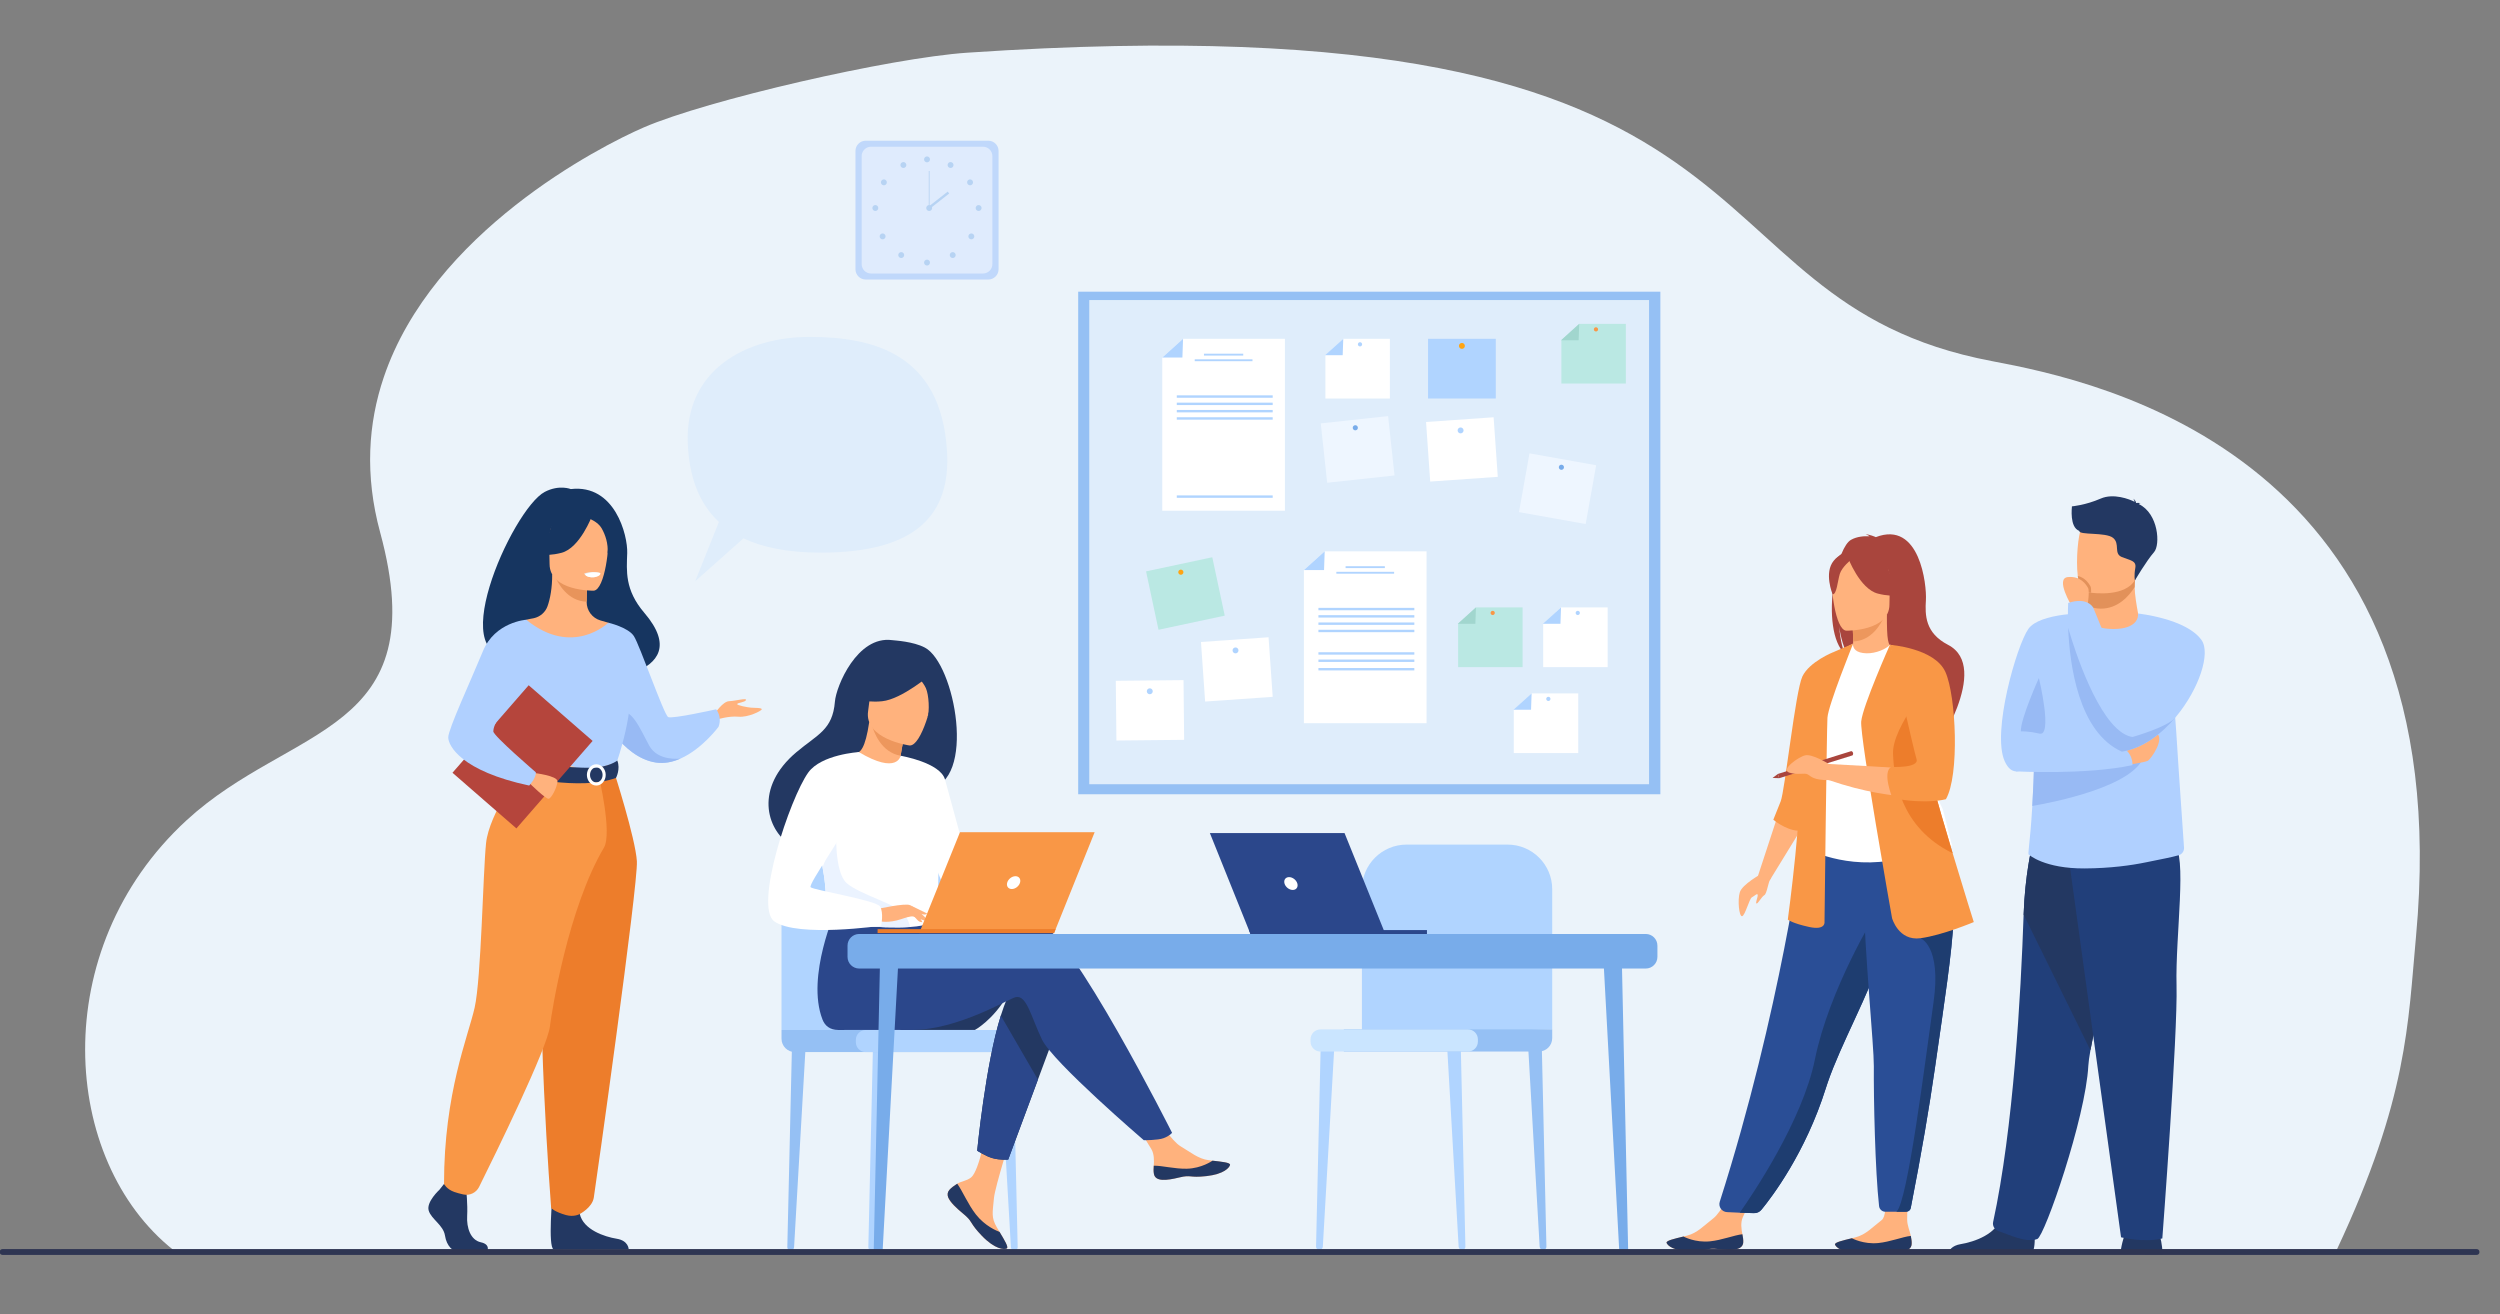 <svg width="3885" height="2042" viewBox="0 0 3885 2042" fill="none" xmlns="http://www.w3.org/2000/svg">
<rect x="0" y="0" width="3885" height="2042" fill="#808080" stroke="none"/>
<g clip-path="url(#clip0)">
<path d="M269.382 1942.47C269.555 1942.6 3631.39 1942.05 3631.39 1942.05C3742.07 1705.97 3741.89 1590.63 3754.48 1455.31C3824.02 707.378 3260.68 592.391 3095.65 561.205C2590.35 465.709 2820.31 -6.785 1503.55 81.863C1382.85 89.987 1098.3 155.584 1000.24 198.08C931.453 227.862 672.307 361.126 596.276 586.558C572.26 657.708 566.501 738.033 590.712 827.191C676.409 1142.68 452.992 1124.55 289.736 1274.89C71.838 1475.53 94.616 1803.68 269.382 1942.47Z" fill="#EBF3FA"/>
<path d="M2271.94 1942.27H2272.39C2275.12 1942.27 2277.3 1940.03 2277.24 1937.31L2269.89 1619.44L2248.3 1616.92L2266.73 1937.33C2266.88 1940.11 2269.17 1942.27 2271.94 1942.27" fill="#B0D4FF"/>
<path d="M2397.84 1942.27H2398.3C2401.02 1942.27 2403.2 1940.03 2403.14 1937.31L2395.8 1619.44L2374.2 1616.92L2392.62 1937.33C2392.77 1940.11 2395.07 1942.27 2397.84 1942.27" fill="#95C0F4"/>
<path d="M2050.44 1942.27H2049.98C2047.27 1942.27 2045.09 1940.03 2045.15 1937.31L2052.48 1619.44L2074.09 1616.92L2055.67 1937.33C2055.5 1940.11 2053.21 1942.27 2050.44 1942.27" fill="#B0D4FF"/>
<path d="M2412.15 1599.72V1381.9C2412.15 1343.57 2381.09 1312.5 2342.76 1312.5H2185.82C2147.49 1312.5 2116.42 1343.57 2116.42 1381.9V1608.05L2412.15 1599.72" fill="#B0D4FF"/>
<path d="M2088.31 1634.1H2391.33C2402.83 1634.1 2412.15 1624.78 2412.15 1613.28V1599.72H2088.31V1634.1Z" fill="#95C0F4"/>
<path d="M2051.98 1634.11H2281.23C2289.74 1634.11 2296.64 1627.21 2296.64 1618.71V1615.13C2296.64 1606.63 2289.74 1599.72 2281.23 1599.72H2051.98C2043.48 1599.72 2036.58 1606.63 2036.58 1615.13V1618.71C2036.58 1627.21 2043.48 1634.11 2051.98 1634.11Z" fill="#CAE5FF"/>
<path d="M2580.22 1234.27H1675.51V453.288H2580.22V1234.27Z" fill="#95C0F4"/>
<path d="M2562.64 1218.69H1692.74V466.293H2562.64V1218.69Z" fill="#DFEDFB"/>
<path d="M1996.76 793.662H1806.15V555.639L1838.47 526.5H1996.76V793.662Z" fill="white"/>
<path d="M1806.16 555.627H1837.44L1838.48 526.493L1806.16 555.627Z" fill="#B0D4FF"/>
<path d="M1931.99 552.56H1870.95V549.654H1931.99V552.56Z" fill="#B0D4FF"/>
<path d="M1946.35 561.28H1856.59V558.373H1946.35V561.28Z" fill="#B0D4FF"/>
<path d="M1977.77 618.107H1828.72V614.373H1977.77V618.107Z" fill="#B0D4FF"/>
<path d="M1977.77 629.467H1828.72V625.72H1977.77V629.467Z" fill="#B0D4FF"/>
<path d="M1977.77 640.813H1828.72V637.08H1977.77V640.813Z" fill="#B0D4FF"/>
<path d="M1977.77 652.16H1828.72V648.427H1977.77V652.16Z" fill="#B0D4FF"/>
<path d="M1977.77 773.6H1828.72V769.867H1977.77V773.6Z" fill="#B0D4FF"/>
<path d="M2216.88 1123.89H2026.26V885.865L2058.58 856.73H2216.88V1123.89Z" fill="white"/>
<path d="M2026.26 885.859H2057.56L2058.59 856.725L2026.26 885.859Z" fill="#B0D4FF"/>
<path d="M2152.07 882.809H2091.05V879.905H2152.07V882.809Z" fill="#B0D4FF"/>
<path d="M2166.46 891.519H2076.69V888.614H2166.46V891.519Z" fill="#B0D4FF"/>
<path d="M2197.88 948.351H2048.83V944.613H2197.88V948.351Z" fill="#B0D4FF"/>
<path d="M2197.88 959.699H2048.83V955.961H2197.88V959.699Z" fill="#B0D4FF"/>
<path d="M2197.88 971.048H2048.83V967.311H2197.88V971.048Z" fill="#B0D4FF"/>
<path d="M2197.88 982.396H2048.83V978.66H2197.88V982.396Z" fill="#B0D4FF"/>
<path d="M2197.88 1017.32H2048.83V1013.58H2197.88V1017.32Z" fill="#B0D4FF"/>
<path d="M2197.88 1028.66H2048.83V1024.93H2197.88V1028.66Z" fill="#B0D4FF"/>
<path d="M2197.88 1041.82H2048.83V1038.09H2197.88V1041.82Z" fill="#B0D4FF"/>
<path d="M2219.19 526.49H2324.44V619.283H2219.19V526.49Z" fill="#B0D4FF"/>
<path d="M2267.21 537.529C2267.21 534.986 2269.27 532.927 2271.81 532.927C2274.35 532.927 2276.43 534.986 2276.43 537.529C2276.43 540.087 2274.35 542.146 2271.81 542.146C2269.27 542.146 2267.21 540.087 2267.21 537.529Z" fill="#FFA412"/>
<path d="M2216.08 655.779L2321.07 648.44L2327.55 741.008L2222.54 748.347L2216.08 655.779Z" fill="white"/>
<path d="M2265.16 669.185C2264.99 666.644 2266.9 664.45 2269.44 664.269C2271.98 664.087 2274.17 666.008 2274.36 668.549C2274.54 671.091 2272.62 673.284 2270.09 673.465C2267.53 673.647 2265.34 671.726 2265.16 669.185" fill="#B0D4FF"/>
<path d="M1866.31 997.64L1971.32 990.307L1977.77 1082.88L1872.77 1090.21L1866.31 997.64Z" fill="white"/>
<path d="M1915.39 1011.05C1915.21 1008.52 1917.12 1006.32 1919.67 1006.13C1922.2 1005.96 1924.4 1007.88 1924.59 1010.41C1924.76 1012.96 1922.84 1015.16 1920.31 1015.33C1917.76 1015.51 1915.56 1013.6 1915.39 1011.05Z" fill="#B0D4FF"/>
<path d="M1733.95 1057.99L1839.2 1056.91L1840.15 1149.69L1734.91 1150.77L1733.95 1057.99Z" fill="white"/>
<path d="M1782.13 1074.29C1782.12 1071.75 1784.16 1069.67 1786.71 1069.64C1789.24 1069.61 1791.33 1071.65 1791.36 1074.2C1791.39 1076.75 1789.35 1078.83 1786.8 1078.85C1784.25 1078.88 1782.16 1076.84 1782.13 1074.29" fill="#B0D4FF"/>
<path d="M2376.83 704.495L2480.44 723.013L2464.12 814.36L2360.5 795.843L2376.83 704.495Z" fill="#EEF6FF"/>
<path d="M2422.47 725.425C2422.86 723.246 2424.95 721.798 2427.14 722.184C2429.31 722.57 2430.76 724.658 2430.37 726.836C2429.99 729.013 2427.89 730.464 2425.72 730.075C2423.55 729.686 2422.09 727.605 2422.47 725.425Z" fill="#78ACEA"/>
<path d="M2052.47 657.932L2157.11 646.605L2167.09 738.859L2062.45 750.187L2052.47 657.932Z" fill="#EEF6FF"/>
<path d="M2102.16 665.194C2101.92 662.992 2103.52 661.015 2105.7 660.775C2107.91 660.535 2109.88 662.13 2110.12 664.333C2110.36 666.535 2108.78 668.512 2106.58 668.738C2104.38 668.978 2102.39 667.397 2102.16 665.194" fill="#78ACEA"/>
<path d="M1780.96 887.907L1883.89 865.96L1903.25 956.707L1800.31 978.667L1780.96 887.907Z" fill="#BAE8E3"/>
<path d="M1832.85 892.56C1831 891.347 1830.47 888.867 1831.68 887.013C1832.88 885.16 1835.36 884.627 1837.23 885.827C1839.08 887.027 1839.6 889.52 1838.4 891.373C1837.2 893.227 1834.72 893.76 1832.85 892.56Z" fill="#FFA412"/>
<path d="M2159.87 619.284H2059.69V551.974L2087.43 526.49H2159.87V619.284" fill="white"/>
<path d="M2059.17 551.964H2086.53L2087.44 526.482L2059.17 551.964Z" fill="#B0D4FF"/>
<path d="M2110.15 535.071C2110.15 533.259 2111.62 531.786 2113.43 531.786C2115.26 531.786 2116.73 533.259 2116.73 535.071C2116.73 536.897 2115.26 538.37 2113.43 538.37C2111.62 538.37 2110.15 536.897 2110.15 535.071Z" fill="#B0D4FF"/>
<path d="M2452.58 1170.3H2352.4V1102.98L2380.13 1077.5H2452.58V1170.3" fill="white"/>
<path d="M2351.87 1102.97H2379.24L2380.14 1077.49L2351.87 1102.97Z" fill="#B0D4FF"/>
<path d="M2402.85 1086.08C2402.85 1084.27 2404.33 1082.79 2406.15 1082.79C2407.97 1082.79 2409.44 1084.27 2409.44 1086.08C2409.44 1087.9 2407.97 1089.38 2406.15 1089.38C2404.33 1089.38 2402.85 1087.9 2402.85 1086.08Z" fill="#B0D4FF"/>
<path d="M2498.28 1036.71H2398.1V969.397L2425.84 943.911H2498.28V1036.71" fill="white"/>
<path d="M2397.56 969.395H2424.95L2425.85 943.91L2397.56 969.395Z" fill="#B0D4FF"/>
<path d="M2448.55 952.501C2448.55 950.681 2450.03 949.207 2451.85 949.207C2453.66 949.207 2455.14 950.681 2455.14 952.501C2455.14 954.319 2453.66 955.795 2451.85 955.795C2450.03 955.795 2448.55 954.319 2448.55 952.501Z" fill="#B0D4FF"/>
<path d="M2366.08 1036.71H2265.9V969.399L2293.62 943.914H2366.08V1036.71Z" fill="#BAE8E3"/>
<path d="M2265.36 969.402H2292.72L2293.62 943.917L2265.36 969.402Z" fill="#A1D6CE"/>
<path d="M2316.34 952.504C2316.34 950.684 2317.82 949.21 2319.64 949.21C2321.46 949.21 2322.94 950.684 2322.94 952.504C2322.94 954.322 2321.46 955.797 2319.64 955.797C2317.82 955.797 2316.34 954.322 2316.34 952.504Z" fill="#F99746"/>
<path d="M2526.56 596.064H2426.37V528.742L2454.1 503.267H2526.56V596.064" fill="#BAE8E3"/>
<path d="M2425.83 528.758H2453.19L2454.1 503.264L2425.83 528.758Z" fill="#A1D6CE"/>
<path d="M2476.84 511.848C2476.84 510.027 2478.31 508.55 2480.12 508.55C2481.96 508.55 2483.42 510.027 2483.42 511.848C2483.42 513.669 2481.96 515.13 2480.12 515.13C2478.31 515.13 2476.84 513.669 2476.84 511.848Z" fill="#F99746"/>
<path d="M1535.87 434.387H1345.31C1336.56 434.387 1329.4 427.227 1329.4 418.48V234.56C1329.4 225.813 1336.56 218.653 1345.31 218.653H1535.87C1544.61 218.653 1551.77 225.813 1551.77 234.56V418.48C1551.77 427.227 1544.61 434.387 1535.87 434.387Z" fill="#C0D8FB"/>
<path d="M1527.61 425.04H1353.56C1345.57 425.04 1339.04 418.507 1339.04 410.52V242.534C1339.04 234.534 1345.57 228 1353.56 228H1527.61C1535.6 228 1542.15 234.534 1542.15 242.534V410.52C1542.15 418.507 1535.6 425.04 1527.61 425.04Z" fill="#DFEBFD"/>
<path d="M1435.99 247.693C1435.99 245.147 1438.04 243.08 1440.59 243.08C1443.13 243.08 1445.2 245.147 1445.2 247.693C1445.2 250.227 1443.13 252.293 1440.59 252.293C1438.04 252.293 1435.99 250.227 1435.99 247.693Z" fill="#B7D3F3"/>
<path d="M1473.15 254.2C1474.39 251.974 1477.19 251.173 1479.41 252.413C1481.64 253.653 1482.44 256.453 1481.2 258.68C1479.97 260.893 1477.16 261.694 1474.93 260.467C1472.72 259.227 1471.92 256.427 1473.15 254.2Z" fill="#B7D3F3"/>
<path d="M1505 279.493C1507.13 278.12 1509.99 278.733 1511.36 280.88C1512.75 283.013 1512.12 285.867 1509.99 287.24C1507.85 288.613 1505 288 1503.63 285.867C1502.24 283.733 1502.85 280.88 1505 279.493" fill="#B7D3F3"/>
<path d="M1520.77 318.654C1523.31 318.654 1525.37 320.72 1525.37 323.267C1525.37 325.813 1523.31 327.867 1520.77 327.867C1518.23 327.867 1516.16 325.813 1516.16 323.267C1516.16 320.72 1518.23 318.654 1520.77 318.654Z" fill="#B7D3F3"/>
<path d="M1512.72 364.093C1514.51 365.893 1514.51 368.813 1512.72 370.613C1510.92 372.413 1508 372.413 1506.2 370.613C1504.4 368.813 1504.4 365.893 1506.2 364.093C1508 362.307 1510.92 362.307 1512.72 364.093Z" fill="#B7D3F3"/>
<path d="M1483.79 393.107C1485.59 394.893 1485.59 397.813 1483.79 399.613C1481.99 401.413 1479.07 401.413 1477.28 399.613C1475.48 397.813 1475.48 394.893 1477.28 393.107C1479.07 391.307 1481.99 391.307 1483.79 393.107Z" fill="#B7D3F3"/>
<path d="M1435.99 408.053C1435.99 405.507 1438.04 403.44 1440.59 403.44C1443.13 403.44 1445.2 405.507 1445.2 408.053C1445.2 410.587 1443.13 412.653 1440.59 412.653C1438.04 412.653 1435.99 410.587 1435.99 408.053Z" fill="#B7D3F3"/>
<path d="M1407.88 254.2C1406.64 251.974 1403.84 251.173 1401.61 252.413C1399.39 253.653 1398.59 256.453 1399.83 258.68C1401.07 260.893 1403.87 261.694 1406.09 260.467C1408.31 259.227 1409.12 256.427 1407.88 254.2Z" fill="#B7D3F3"/>
<path d="M1376.04 279.493C1373.89 278.12 1371.04 278.733 1369.67 280.88C1368.29 283.013 1368.91 285.867 1371.04 287.24C1373.17 288.613 1376.03 288 1377.41 285.867C1378.79 283.733 1378.17 280.88 1376.04 279.493" fill="#B7D3F3"/>
<path d="M1360.27 318.654C1357.72 318.654 1355.65 320.72 1355.65 323.267C1355.65 325.813 1357.72 327.867 1360.27 327.867C1362.8 327.867 1364.87 325.813 1364.87 323.267C1364.87 320.72 1362.8 318.654 1360.27 318.654Z" fill="#B7D3F3"/>
<path d="M1368.32 364.093C1366.52 365.893 1366.52 368.813 1368.32 370.613C1370.12 372.413 1373.03 372.413 1374.83 370.613C1376.63 368.813 1376.63 365.893 1374.83 364.093C1373.03 362.307 1370.12 362.307 1368.32 364.093Z" fill="#B7D3F3"/>
<path d="M1397.24 393.107C1395.44 394.893 1395.44 397.813 1397.24 399.613C1399.04 401.413 1401.96 401.413 1403.76 399.613C1405.56 397.813 1405.56 394.893 1403.76 393.107C1401.96 391.307 1399.04 391.307 1397.24 393.107Z" fill="#B7D3F3"/>
<path d="M1439.35 323.267C1439.35 320.72 1441.41 318.654 1443.95 318.654C1446.49 318.654 1448.56 320.72 1448.56 323.267C1448.56 325.813 1446.49 327.867 1443.95 327.867C1441.41 327.867 1439.35 325.813 1439.35 323.267Z" fill="#B7D3F3"/>
<path d="M1444.59 323.267H1443.32V265.72H1444.59V323.267Z" fill="#B7D3F3"/>
<path d="M1444.53 324.667L1442.2 321.693L1472.72 297.747L1475.04 300.72L1444.53 324.667Z" fill="#B7D3F3"/>
<path d="M2708.98 1930.89C2708.07 1943.27 2690.61 1943.4 2670.79 1941.11C2650.97 1938.8 2656.24 1943.81 2628.5 1944.2C2600.76 1944.59 2591.21 1935.42 2589.86 1931.45C2588.66 1927.93 2602.01 1924.97 2616.31 1921.49C2618.11 1921.07 2619.93 1920.61 2621.73 1920.16C2637.84 1916.06 2648.52 1904 2662.3 1893.47C2675.36 1883.48 2692.23 1847.38 2692.23 1847.38L2730.11 1845.65C2730.11 1845.65 2714.14 1878.03 2708.16 1891.99C2704.63 1900.19 2706.13 1910.28 2707.66 1918.01C2708.48 1922.23 2709.31 1926.54 2708.98 1930.89Z" fill="#FFB27D"/>
<path d="M2670.81 1941.1C2650.99 1938.8 2656.25 1943.81 2628.51 1944.2C2600.77 1944.59 2591.22 1935.41 2589.87 1931.45C2588.67 1927.93 2602.04 1924.97 2616.32 1921.49L2616.5 1921.76C2616.5 1921.76 2634.37 1931.35 2657.21 1929.05C2675.83 1927.19 2694.83 1919.41 2707.68 1918.01C2708.49 1922.23 2709.31 1926.53 2708.99 1930.89C2708.09 1943.26 2690.61 1943.4 2670.81 1941.1" fill="#233862"/>
<path d="M2970.72 1933.45C2969.83 1945.84 2952.37 1945.99 2932.56 1943.71C2912.73 1941.43 2918.01 1946.44 2890.27 1946.85C2862.53 1947.27 2852.95 1938.11 2851.61 1934.15C2850.4 1930.63 2863.77 1927.65 2878.07 1924.16C2879.85 1923.72 2881.66 1923.27 2883.46 1922.81C2899.58 1918.69 2910.23 1906.63 2924.02 1896.08C2937.08 1886.08 2924.02 1826.93 2924.02 1826.93L2965.71 1822.88C2965.71 1822.88 2963.71 1872.68 2963.73 1895.32C2963.75 1904.25 2967.87 1912.84 2969.4 1920.59C2970.21 1924.8 2971.05 1929.09 2970.72 1933.45" fill="#FFB27D"/>
<path d="M2932.56 1943.71C2912.73 1941.43 2918.01 1946.44 2890.27 1946.85C2862.53 1947.27 2852.95 1938.11 2851.61 1934.15C2850.4 1930.63 2863.77 1927.65 2878.07 1924.16L2878.22 1924.42C2878.22 1924.42 2896.11 1933.99 2918.94 1931.67C2937.57 1929.79 2956.56 1921.99 2969.4 1920.59C2970.21 1924.8 2971.05 1929.09 2970.72 1933.45C2969.83 1945.84 2952.37 1945.99 2932.56 1943.71" fill="#233862"/>
<path d="M2849.09 911.15C2841.91 881.635 2852.31 867.889 2861.69 860.57C2866.14 849.707 2871.22 841.877 2876.41 838.925C2885.9 833.54 2897.23 832.954 2905.2 833.421C2903.14 831.313 2899.13 830.542 2899.13 830.542C2904.05 829.811 2915.03 834.696 2915.03 834.696C2983.54 808.303 2994.29 909.156 2992.86 932.588C2991.42 956.017 2991.61 983.611 3027.25 1002.07C3095.25 1037.29 3004.65 1170.04 3004.65 1170.04C3006.38 1151.11 2919.03 1051.19 2873.44 1021.25C2862.35 1004.92 2858.4 976.065 2858.1 973.791C2860.03 996.672 2863.93 1009.51 2867.43 1016.73C2846.67 997.613 2843.58 951.7 2849.09 911.15" fill="#A9453D"/>
<path d="M2876.13 1022.75C2875.9 1022.85 2898.15 1034.39 2914.87 1029.81C2930.6 1025.53 2940.88 1005.13 2940.67 1005.08C2934 1003.76 2932.08 994.604 2932.24 955.261L2929.22 955.855L2878.57 965.883C2878.57 965.883 2879.72 981.821 2879.76 996.834C2879.78 1009.44 2879.03 1021.4 2876.13 1022.75Z" fill="#FFB27D"/>
<path d="M2878.58 965.884C2878.58 965.884 2879.71 981.822 2879.77 996.835C2908.1 996.037 2923.09 970.185 2929.21 955.855L2878.58 965.884Z" fill="#ED975D"/>
<path d="M2672.51 1867.44C2670.03 1875.21 2675.61 1883.24 2683.78 1883.63L2703.56 1884.55L2724.48 1885.19C2729.73 1885.35 2734.72 1883.07 2738.03 1879C2754.76 1858.51 2806.19 1790.19 2837.37 1690.92C2838.26 1688.13 2839.17 1685.32 2840.16 1682.47C2860.77 1622.39 2903.5 1546.97 2925.99 1478.72C2929.59 1467.84 2932.8 1457.62 2935.67 1447.92C2936.62 1444.83 2937.51 1441.78 2938.36 1438.78C2954.95 1381.14 2959.75 1343.3 2964.18 1302.87L2801.64 1304.16C2801.64 1304.16 2767.42 1570.14 2672.51 1867.44" fill="#2A4E96"/>
<path d="M2824.4 1210.76C2824.81 1288.11 2813.04 1321.3 2813.04 1321.3C2813.04 1321.3 2882.64 1356.66 2965.36 1330.63C2966.33 1330.32 3033.84 1314.91 3033.84 1314.91C3032.47 1311.79 3020.14 1259.66 3018.8 1256.79C3001.33 1219.28 2988.07 1202.84 2986.02 1191.31C2982.18 1169.79 2982.08 1147.51 2984 1126.51C2989.04 1070.91 3004.04 1024.75 3004.04 1024.75C2981.51 1019.61 2960.42 1010.6 2936.95 1001.81C2931.55 1008.54 2915.07 1015.56 2900.75 1015.24C2884.27 1014.87 2878.92 1007.82 2879.78 1000.12C2862.23 1009.89 2848.22 1019.12 2848.22 1019.12C2833.3 1045.04 2803.03 1070.21 2800.86 1109.98C2800.3 1119.75 2824.38 1208.6 2824.4 1210.76" fill="white"/>
<path d="M2964.19 1219.39C2971.3 1229.44 2984.91 1290.56 3018.8 1298.25C3001.33 1254.68 2988.08 1235.59 2986.01 1222.19C2982.17 1197.19 2982.07 1171.32 2984 1146.92C2972.66 1127.04 2964.19 1113.4 2964.19 1113.4C2963.28 1110.19 2946.15 1057.2 2940.66 1104.56C2935.18 1151.95 2956.25 1208.14 2964.19 1219.39" fill="#5F9AA8"/>
<path d="M2869.1 980.104C2869.1 980.104 2936.15 981.21 2936.19 939.445C2936.25 897.677 2944.92 869.693 2902.12 867.22C2859.31 864.748 2850.98 880.676 2847.56 894.613C2844.17 908.551 2851.65 978.74 2869.1 980.104Z" fill="#FFB27D"/>
<path d="M2871.6 866.19C2871.6 866.19 2889.95 915.189 2918.13 922.433C2946.3 929.679 2958.53 922.13 2958.53 922.13C2958.53 922.13 2936.91 904.962 2932.42 874.995C2932.42 874.995 2885.45 842.866 2871.6 866.19" fill="#A9453D"/>
<path d="M2876.14 870.169C2876.14 870.169 2862.44 881.109 2859.09 891.744C2855.76 902.379 2854.25 924.274 2847.86 923.529C2847.86 923.529 2834.03 890.224 2849.59 871.384C2866.05 851.404 2876.14 870.169 2876.14 870.169Z" fill="#A9453D"/>
<path d="M2763.59 1264.45L2731.93 1361L2750 1368.24L2802.35 1282.95L2763.59 1264.45Z" fill="#FFB27D"/>
<path d="M2848.99 1013.42C2848.99 1013.42 2811.66 1028.25 2800.84 1051.34C2790.04 1074.45 2773.67 1229.41 2767.16 1245.33C2760.63 1261.24 2755.74 1273.84 2755.74 1273.84C2755.74 1273.84 2774.56 1289.7 2793.51 1290.86C2812.44 1292.04 2848.99 1013.42 2848.99 1013.42" fill="#F99746"/>
<path d="M2879.79 1000.12C2879.79 1000.12 2841 1095.96 2839.85 1115.35C2838.72 1134.75 2835.29 1432.51 2835.29 1432.51C2835.29 1432.51 2837.57 1446.2 2811.33 1440.49C2785.1 1434.8 2778.25 1429.09 2778.25 1429.09C2778.25 1429.09 2803.34 1245.41 2796.5 1181.52C2789.66 1117.62 2848.99 1013.43 2848.99 1013.43L2879.79 1000.12" fill="#F99746"/>
<path d="M2703.56 1884.55L2726.29 1885.24C2730.34 1885.37 2734.24 1883.61 2736.83 1880.48C2752.12 1861.99 2805.39 1792.72 2837.4 1690.92C2838.26 1688.13 2839.18 1685.32 2840.18 1682.47C2860.78 1622.39 2903.5 1546.97 2926 1478.72C2929.59 1467.84 2932.79 1457.61 2935.67 1447.92C2936.61 1444.83 2937.52 1441.77 2938.36 1438.77L2914.42 1420.61C2914.42 1420.61 2842.56 1536.97 2820.33 1646.49C2801 1741.61 2723.61 1856.08 2703.56 1884.55" fill="#1E3D70"/>
<path d="M2911.94 1656.69C2911.54 1707.08 2913.94 1819.37 2920.08 1874.27C2920.63 1879.29 2924.87 1883.08 2929.94 1883.08H2946.89C2954.03 1883.08 2959.38 1883.03 2962.94 1882.97C2966.01 1882.93 2968.65 1880.72 2969.22 1877.71C2986.09 1791.88 2998.17 1720.59 3007 1658.97C3014.41 1607.41 3020.96 1563.2 3026.01 1525.13C3031.12 1486.84 3034.64 1454.77 3035.91 1427.67C3036.11 1423.41 3036.26 1419.25 3036.34 1415.23C3036.42 1411.17 3036.44 1407.24 3036.4 1403.41L2895.96 1389.73C2897.74 1483.04 2912.16 1625.75 2911.94 1656.69" fill="#2A4E96"/>
<path d="M2946.89 1883.08C2953.31 1883.08 2958.28 1883.04 2961.8 1882.99C2965.52 1882.93 2968.71 1880.27 2969.44 1876.6C2986.19 1791.27 2998.19 1720.32 3007 1658.98C3014.4 1607.42 3020.95 1563.2 3026 1525.14C3031.11 1486.84 3034.63 1454.78 3035.9 1427.67L2984.37 1457.99C2984.37 1457.99 3017.25 1469.59 3004.72 1557.44C2992.17 1645.28 2964.35 1870.64 2946.89 1883.08Z" fill="#1E3D70"/>
<path d="M2940.25 1426.81C2940.25 1426.81 2950.14 1462.55 2984.36 1457.99C3018.59 1453.43 3067.26 1432.89 3067.26 1432.89C3067.26 1432.89 3052.63 1386.67 3034.44 1325.96C3012.43 1252.46 2985.18 1157.7 2972.33 1097.92C2968.73 1081.18 2966.25 1067.19 2965.36 1057.16L2936.95 1002.07C2936.95 1002.07 2894.61 1097.1 2892.33 1121.06C2890.06 1145.01 2940.25 1426.81 2940.25 1426.81Z" fill="#F99746"/>
<path d="M2974.42 1117.48L2936.95 1002.07C2937.05 1002.12 2984.27 1016.12 3008.03 1028.14C3008.03 1028.14 3022.89 1047.28 3032.07 1091.44C3032.07 1091.44 3041.79 1197.5 3020.11 1236.28C3020.11 1236.28 2951.65 1249.98 2842.13 1212.32V1187.23C2842.13 1187.23 2961.92 1193.5 2986.46 1196.35L2974.42 1117.48" fill="#FFB27D"/>
<path d="M2941.76 1171.26C2943.3 1210.04 2952.42 1285.34 3033.81 1325.64C3034.01 1325.75 3034.23 1325.87 3034.44 1325.96C3012.44 1252.46 2985.17 1157.7 2972.33 1097.92C2957.37 1120.26 2940.95 1149.9 2941.76 1171.26" fill="#ED7D2B"/>
<path d="M2936.98 1002.06C2936.98 1002.06 3006.43 1006.97 3023.17 1044.24C3039.9 1081.5 3045.22 1205.48 3023.92 1241.98C3023.92 1241.98 2994.61 1250.33 2942.76 1240.64C2942.12 1240.52 2941.49 1240.4 2940.83 1240.28C2940.83 1240.28 2924.29 1199.77 2939.12 1191.78C2939.12 1191.78 2982.86 1194.06 2978.29 1179.61C2973.73 1165.17 2936.98 1002.06 2936.98 1002.06" fill="#F99746"/>
<path d="M2762.77 1202.73L2764.81 1209.31L2878.81 1173.85C2878.81 1173.85 2880.33 1172.12 2879.58 1169.81C2878.77 1167.28 2876.77 1167.27 2876.77 1167.27L2762.77 1202.73" fill="#A9453D"/>
<path d="M2754.54 1208.94L2762.79 1202.73L2764.82 1209.3L2754.54 1208.94Z" fill="#A9453D"/>
<path d="M2736.45 1358.36C2736.45 1358.36 2707.52 1374.35 2703.7 1386.52C2699.91 1398.69 2702.53 1424.19 2707.1 1423.81C2711.71 1423.43 2718.55 1396.41 2722.36 1394.51C2726.16 1392.61 2731.49 1386.91 2731.49 1391.09C2731.49 1395.26 2727.68 1402.88 2729.59 1404.03C2731.49 1405.16 2737.58 1393.37 2741.76 1391.09C2745.95 1388.8 2747.71 1369.99 2751.78 1364.93C2755.84 1359.88 2736.45 1358.36 2736.45 1358.36" fill="#FFB27D"/>
<path d="M2842.15 1187.23C2842.15 1187.23 2816.27 1171.29 2805.43 1173.75C2794.59 1176.2 2766.93 1196.23 2780.22 1200.56C2793.52 1204.9 2804.3 1200.35 2809.4 1203.5C2814.52 1206.64 2818.29 1212.4 2842.15 1212.32C2865.97 1212.24 2842.15 1187.23 2842.15 1187.23" fill="#FFB27D"/>
<path d="M808.28 1016.11C803.945 1007.75 902.864 977.64 904.43 1060.16C904.43 1060.16 1089.73 1055.6 1001.26 952.32C970.625 916.56 973.777 887 974.694 859.48C975.626 831.947 955.616 751.96 887.028 760.013C887.028 760.013 869.066 752.707 846.65 764.347C795.672 790.787 681.474 1046.53 808.28 1016.11Z" fill="#163560"/>
<path d="M1111.23 1108.36C1111.23 1108.36 1123.29 1090 1133.01 1089.64C1142.73 1089.28 1160.73 1084.24 1159.29 1087.84C1157.85 1091.44 1146.69 1091.8 1145.61 1093.96C1144.53 1096.12 1162.17 1099.36 1167.21 1099.72C1172.25 1100.08 1184.13 1099.72 1183.77 1102.24C1183.41 1104.76 1162.36 1115.2 1147.51 1113.76C1132.65 1112.32 1114.29 1118.08 1114.29 1118.08L1111.23 1108.36" fill="#FFB27D"/>
<path d="M936.786 1114.31C936.786 1114.31 943.342 1127.28 955.234 1142.2C969.567 1160.15 991.667 1180.89 1019.42 1184.99C1032.67 1186.93 1045.63 1184.09 1057.54 1178.8C1057.58 1178.79 1057.59 1178.79 1057.59 1178.79C1091.29 1163.83 1116.63 1129.43 1116.63 1129.43C1122.57 1113.23 1112.85 1102.24 1112.85 1102.24C1112.85 1102.24 1044.8 1117.55 1038.32 1114.31C1031.84 1111.07 994.033 1002.15 985.035 988.467C976.027 974.787 945.351 967.68 945.351 967.68L936.786 1114.31Z" fill="#B0D0FF"/>
<path d="M955.235 1142.2C969.568 1160.15 991.668 1180.89 1019.42 1184.99C1032.67 1186.93 1045.63 1184.09 1057.55 1178.8C1056.23 1178.97 1022.57 1183.13 1009.15 1159.13C995.471 1134.64 980.672 1095.76 960.344 1108.72C951.574 1114.31 951.963 1128.21 955.235 1142.2Z" fill="#98BAF4"/>
<path d="M682.91 1848.84C682.91 1848.84 662.146 1867.8 666.198 1881.25C670.25 1894.72 688.987 1903.69 691.519 1920.16C694.053 1936.61 704.181 1945.59 713.297 1945.59C722.413 1945.59 756.757 1945.59 756.757 1945.59C756.757 1945.59 763.467 1934 747.261 1930.52C731.055 1927.03 724.945 1907.69 725.958 1889.73C726.971 1871.79 724.438 1847.85 724.438 1847.85L690.001 1839.87L682.91 1848.84" fill="#233862"/>
<path d="M858.657 1856.89C858.657 1856.89 851.188 1937.16 860.304 1941.65L976.966 1941.41C976.966 1941.41 976.966 1927.95 958.228 1924.96C939.489 1921.96 906.57 1911 901 1886.56C895.429 1862.12 858.657 1856.89 858.657 1856.89" fill="#233862"/>
<path d="M775.522 1280.97C799.528 1227.13 814.219 1211.68 811.415 1194.97C809.327 1182.53 817.77 963.08 817.77 963.08C820.618 962.2 826.328 961.4 829.451 960.707C839.298 958.52 847.448 951.613 850.84 942.107C854.926 930.667 858.175 913.773 858.099 892.587L861.175 893.2L912.883 903.44C912.883 903.44 911.706 919.707 911.671 935.04C911.671 935.173 911.67 935.293 911.67 935.427C911.607 948.733 920.342 960.48 933.134 964.173C939.664 966.067 945.347 967.68 945.347 967.68C945.347 967.68 964.334 1021.88 967.96 1077.57C971.587 1133.27 933.434 1157.45 968.248 1268.73C1003.79 1382.4 762.259 1310.72 775.522 1280.97" fill="#FFB27D"/>
<path d="M912.883 903.44C912.883 903.44 911.706 919.707 911.671 935.04C882.736 934.227 867.441 907.827 861.175 893.2L912.883 903.44Z" fill="#E8945B"/>
<path d="M922.545 917.947C922.545 917.947 854.085 919.08 854.038 876.44C853.992 833.8 845.124 805.227 888.832 802.693C932.54 800.173 941.05 816.44 944.528 830.667C948.005 844.893 940.352 916.56 922.545 917.947" fill="#FFB27D"/>
<path d="M920.012 801.653C920.012 801.653 901.268 851.68 872.501 859.08C843.735 866.48 831.256 858.773 831.256 858.773C831.256 858.773 853.323 841.24 857.901 810.64C857.901 810.64 905.872 777.84 920.012 801.653" fill="#163560"/>
<path d="M915.365 805.707C915.365 805.707 929.265 810.907 934.987 821.04C940.581 830.96 945.346 844.093 944.241 860.2C944.241 860.2 958.363 826.187 942.492 806.96C925.664 786.56 915.365 805.707 915.365 805.707" fill="#163560"/>
<path d="M907.649 891.493C907.649 891.493 912.373 897.72 921.825 897.267C929.437 896.907 932.373 890.307 932.373 890.307C932.373 890.307 918.389 886.947 907.649 891.493" fill="#EBF3FA"/>
<path d="M768.915 1060.16C768.915 1060.16 767.175 1084.67 768.915 1114.08C770.07 1133.57 789.792 1159.69 792.59 1166.15C799.611 1182.35 807.528 1184.99 807.528 1184.99L868.782 1200L890.32 1205.27L958.238 1184.99C958.238 1184.99 989.172 1098.64 976.751 1050.03C964.33 1001.43 945.352 967.68 945.352 967.68C945.352 967.68 889.931 1021.93 817.767 963.067L768.915 1060.16" fill="#B0D0FF"/>
<path d="M786.843 1122.04C787.999 1141.53 789.792 1159.69 792.589 1166.15C799.611 1182.35 807.528 1184.99 807.528 1184.99L868.781 1200L895.385 1192.17C895.385 1192.17 806.577 1178.72 816.417 1102.31L786.843 1122.04" fill="#F2CCAA"/>
<path d="M953.917 1198.09C953.917 1198.09 987.553 1302.79 989.713 1338.43C991.873 1374.07 925.419 1844.79 922.745 1861.21C920.224 1876.69 901 1886.56 901 1886.56C901 1886.56 892.159 1891.77 879.54 1888.21C862.031 1883.27 856.497 1877.35 856.497 1877.35C856.497 1877.35 830.318 1541.64 846.519 1421.72C862.72 1301.8 862.911 1198.09 862.911 1198.09H953.917" fill="#ED7D2B"/>
<path d="M811.414 1194.97C811.414 1194.97 760.108 1263.81 755.325 1310.35C750.542 1356.88 747.821 1520.33 737.63 1565.71C727.441 1611.07 690.001 1698.37 690.001 1839.87C690.001 1839.87 693.892 1847.97 705.909 1852.29C709.75 1853.68 714.9 1855.03 719.898 1856.16C729.808 1858.44 739.974 1853.6 744.498 1844.49C769.809 1793.53 850.438 1629.16 854.572 1595.04C857.498 1570.89 882.956 1411.08 938.488 1317.31C951.82 1294.8 930.305 1205.27 930.305 1205.27L811.414 1194.97" fill="#F99746"/>
<path d="M909.171 892.64C909.171 892.64 910.355 897.667 922.857 896.893C922.857 896.893 933.354 896.24 933.032 890.72C933.032 890.72 922.855 886.787 909.171 892.64Z" fill="white"/>
<path d="M959.291 1181.93C959.291 1181.93 945.788 1192.61 918.964 1193.15C886.924 1193.8 807.531 1184.99 807.531 1184.99C807.531 1184.99 804.003 1194.84 804.147 1205.24C804.147 1205.24 901.112 1229.71 957.295 1208.81C957.295 1208.81 964.54 1195.19 959.291 1181.93" fill="#233862"/>
<path d="M916.877 1204.21C916.877 1210.67 921.261 1215.92 926.65 1215.92C932.041 1215.92 936.425 1210.67 936.425 1204.21C936.425 1197.76 932.041 1192.51 926.65 1192.51C921.261 1192.51 916.877 1197.76 916.877 1204.21ZM912.03 1204.21C912.03 1195.09 918.588 1187.67 926.65 1187.67C934.713 1187.67 941.272 1195.09 941.272 1204.21C941.272 1213.33 934.713 1220.76 926.65 1220.76C918.588 1220.76 912.03 1213.33 912.03 1204.21Z" fill="white"/>
<path d="M703.146 1200.87L802.49 1287.37L920.9 1151.39L821.556 1064.88L703.146 1200.87Z" fill="#B5453C"/>
<path d="M829.937 1201.19C829.937 1201.19 866.336 1205.44 866.222 1214.08C866.109 1222.72 857.153 1240.47 852.657 1241.27C848.161 1242.05 823.034 1217.25 823.034 1217.25L829.937 1201.19" fill="#FFB27D"/>
<path d="M817.767 963.067C817.767 963.067 769.171 966.48 750.543 1011.76C731.913 1057.05 696.569 1133.08 696.569 1145.87C696.569 1158.67 716.312 1198.09 822.344 1220.76C822.344 1220.76 833.311 1209.23 832.647 1200.11C832.647 1200.11 766.459 1143.25 766.636 1136.6C766.972 1124.04 777.487 1107.44 835.599 1049.32C851.397 1033.51 817.767 963.067 817.767 963.067" fill="#B0D0FF"/>
<path d="M1354.68 1943.11H1354.21C1351.51 1943.11 1349.32 1940.88 1349.39 1938.16L1356.72 1620.29L1378.32 1617.77L1359.89 1938.19C1359.73 1940.95 1357.45 1943.11 1354.68 1943.11" fill="#B0D4FF"/>
<path d="M1228.79 1943.11H1228.32C1225.61 1943.11 1223.43 1940.88 1223.49 1938.16L1230.83 1620.29L1252.43 1617.77L1234 1938.19C1233.84 1940.95 1231.56 1943.11 1228.79 1943.11" fill="#95C0F4"/>
<path d="M1576.17 1943.11H1576.64C1579.35 1943.11 1581.53 1940.88 1581.48 1938.16L1574.13 1620.29L1552.53 1617.77L1570.96 1938.19C1571.12 1940.95 1573.4 1943.11 1576.17 1943.11" fill="#B0D4FF"/>
<path d="M1214.47 1600.57V1382.75C1214.47 1344.43 1245.55 1313.35 1283.87 1313.35H1440.8C1479.13 1313.35 1510.2 1344.43 1510.2 1382.75V1608.89L1214.47 1600.57Z" fill="#B0D4FF"/>
<path d="M1538.32 1634.96H1235.31C1223.8 1634.96 1214.47 1625.63 1214.47 1614.12V1600.57H1538.32V1634.96" fill="#95C0F4"/>
<path d="M1574.64 1634.96H1345.39C1336.88 1634.96 1329.99 1628.07 1329.99 1619.56V1615.99C1329.99 1607.47 1336.88 1600.57 1345.39 1600.57H1574.64C1583.15 1600.57 1590.04 1607.47 1590.04 1615.99V1619.56C1590.04 1628.07 1583.15 1634.96 1574.64 1634.96Z" fill="#B0D4FF"/>
<path d="M1565.73 1546.29C1543.25 1585.43 1514.97 1600.53 1514.97 1600.53H1397.33C1397.33 1600.53 1582.88 1516.45 1565.73 1546.29Z" fill="#233862"/>
<path d="M1475.39 1849.05C1472.32 1852.56 1471.92 1856.49 1473.44 1860.68C1473.44 1860.69 1473.45 1860.72 1473.47 1860.73C1476.28 1868.49 1485.55 1877.15 1496.32 1885.8C1497.69 1886.91 1498.92 1887.92 1499.99 1888.85C1500.27 1889.09 1500.55 1889.35 1500.8 1889.59C1501.03 1889.79 1501.23 1889.99 1501.44 1890.16C1511.48 1899.41 1507.69 1901.53 1525.73 1920.32C1546.31 1941.72 1560.47 1942.11 1564.49 1940.16C1567.91 1938.49 1560.99 1927.15 1553.31 1914.39C1552.93 1913.77 1552.57 1913.15 1552.19 1912.53C1551.17 1910.83 1550.15 1909.11 1549.13 1907.4C1540.15 1892.05 1542.45 1884.85 1544.59 1862C1546.32 1843.43 1573.48 1758.27 1573.48 1758.27L1534.05 1751.47C1534.05 1751.47 1522.19 1819.29 1509.11 1829.73C1502.12 1835.31 1494.28 1835.37 1487.56 1839.49C1487.09 1839.79 1486.63 1840.08 1486.17 1840.39C1482.35 1842.92 1478.45 1845.53 1475.39 1849.05" fill="#FFB27D"/>
<path d="M1475.39 1849.05C1472.32 1852.56 1471.92 1856.49 1473.44 1860.68C1473.44 1860.69 1473.45 1860.72 1473.47 1860.73C1476.91 1868.48 1485.95 1877.09 1496.35 1885.72C1497.71 1886.85 1498.91 1887.88 1499.99 1888.85C1500.27 1889.09 1500.55 1889.35 1500.8 1889.59C1501.03 1889.79 1501.23 1889.99 1501.44 1890.16C1511.48 1899.41 1507.69 1901.53 1525.73 1920.32C1546.31 1941.72 1560.47 1942.11 1564.49 1940.16C1567.91 1938.49 1560.99 1927.15 1553.31 1914.39C1549.31 1912.92 1530.71 1905.36 1516.64 1887.37C1504.25 1871.57 1496 1851.27 1487.56 1839.49C1487.09 1839.79 1486.63 1840.08 1486.17 1840.39C1482.35 1842.92 1478.45 1845.53 1475.39 1849.05" fill="#233862"/>
<path d="M1793.21 1824.43C1795.65 1836.6 1813 1834.57 1832.37 1829.83C1851.75 1825.09 1847.15 1830.73 1874.72 1827.68C1902.29 1824.63 1910.65 1814.33 1911.49 1810.24C1912.24 1806.6 1898.61 1805.32 1884 1803.64C1882.16 1803.43 1880.32 1803.2 1878.47 1802.97C1861.97 1800.91 1849.89 1790.25 1834.89 1781.51C1820.69 1773.23 1799.51 1739.48 1799.51 1739.48L1761.69 1742.47C1761.69 1742.47 1781.53 1772.61 1789.21 1785.72C1793.73 1793.43 1793.49 1803.63 1792.93 1811.49C1792.64 1815.77 1792.36 1820.15 1793.21 1824.43" fill="#FFB27D"/>
<path d="M1832.37 1829.83C1851.75 1825.09 1847.15 1830.73 1874.72 1827.68C1902.29 1824.63 1910.65 1814.33 1911.49 1810.24C1912.24 1806.6 1898.61 1805.32 1884 1803.64L1883.87 1803.92C1883.87 1803.92 1867.33 1815.64 1844.37 1816.19C1825.67 1816.64 1805.85 1811.28 1792.93 1811.49C1792.64 1815.77 1792.36 1820.15 1793.21 1824.43C1795.65 1836.6 1813 1834.57 1832.37 1829.83Z" fill="#233862"/>
<path d="M1648.28 1582.6L1612.93 1677.73L1566.77 1801.96C1566.77 1801.96 1554.25 1803.16 1542.25 1799.72C1531.21 1796.52 1518.53 1788.17 1518.53 1788.17C1518.53 1788.17 1531.36 1654.8 1555.27 1578.24C1561.39 1558.59 1568.25 1542.69 1575.84 1533.73C1612.89 1489.93 1648.28 1582.6 1648.28 1582.6" fill="#233862"/>
<path d="M1612.33 1431.52C1589.17 1424.05 1523.12 1433.64 1456.76 1446.63L1442.87 1423.71L1299.52 1412.52C1299.52 1412.52 1252.23 1517.41 1278.12 1584.24C1281.93 1594.07 1289.49 1600.36 1302.39 1600.57C1302.39 1600.57 1304.47 1600.57 1304.48 1600.57C1304.48 1600.57 1389.79 1600.52 1417.48 1600.52C1488.77 1600.52 1568.35 1551.52 1578.64 1549.47C1595.49 1546.09 1602.23 1579.8 1619.08 1615.17C1635.93 1650.56 1777.47 1771.88 1777.47 1771.88C1777.47 1771.88 1799.21 1772.09 1808.2 1768.72C1817.87 1765.09 1821.4 1760.39 1821.4 1760.39C1821.4 1760.39 1664.57 1448.37 1612.33 1431.52" fill="#2B478B"/>
<path d="M1437.23 1006.35C1418.87 996.707 1390.92 995.4 1386.39 994.787C1332.07 987.493 1299.37 1066.41 1297.45 1090.33C1293.91 1134.41 1270.59 1141.13 1237.77 1168.73C1171.96 1224.09 1191.25 1288.41 1227.24 1312.31C1248.84 1326.65 1286.89 1312.31 1286.89 1312.31C1287.43 1312.68 1390.97 1254.43 1442.01 1226.32C1518.53 1215.44 1484.01 1030.92 1437.23 1006.35Z" fill="#233862"/>
<path d="M1399.24 1202.4C1399.47 1202.55 1374.12 1211.19 1357.19 1203.69C1341.24 1196.64 1329.17 1170.43 1329.4 1170.41C1336.65 1170.08 1344.61 1163.73 1350.75 1122.13L1353.84 1123.25L1405.75 1141.93C1405.75 1141.93 1401.99 1158.59 1399.55 1174.44C1397.51 1187.76 1396.4 1200.52 1399.24 1202.4" fill="#FFB27D"/>
<path d="M1405.75 1141.93C1405.75 1141.93 1401.99 1158.59 1399.55 1174.44C1369.73 1169.08 1358.03 1139.37 1353.84 1123.25L1405.75 1141.93Z" fill="#ED975D"/>
<path d="M1413.48 1158.47C1413.48 1158.47 1342.45 1148.92 1349.07 1104.79C1355.68 1060.65 1350.97 1029.69 1396.6 1033.91C1442.23 1038.13 1448.49 1056.29 1449.87 1071.56C1451.24 1086.83 1432.12 1159.8 1413.48 1158.47" fill="#FFB27D"/>
<path d="M1447.28 1047.37C1447.28 1047.37 1401.81 1086.55 1370.89 1089.71C1339.96 1092.87 1328.25 1082.93 1328.25 1082.93C1328.25 1082.93 1346.48 1067.8 1357.45 1043.37C1360.68 1036.17 1367.52 1031.24 1375.39 1030.56C1397.47 1028.65 1439.32 1027.79 1447.28 1047.37" fill="#233862"/>
<path d="M1418.87 1043.85C1418.87 1043.85 1434.07 1058.56 1438.87 1069.47C1443.48 1080 1444.87 1105.17 1441.19 1115.17C1441.19 1115.17 1464.89 1069.09 1451.47 1046.71C1437.24 1022.96 1418.87 1043.85 1418.87 1043.85Z" fill="#233862"/>
<path d="M1459.04 1307.03C1456.89 1450.8 1458.45 1420.75 1442.73 1434.4C1438.93 1437.68 1428.28 1439.64 1414.27 1440.56C1370.17 1443.49 1292.68 1436.23 1289.73 1428.08C1279.56 1399.89 1286.75 1391.13 1278.27 1347.97C1277.37 1343.39 1276.28 1338.41 1275 1333C1267.92 1303.36 1261.04 1293.28 1286.13 1245.65C1308.89 1202.52 1332.53 1167.51 1334.67 1168.77C1394.71 1204.41 1399.55 1174.45 1399.55 1174.45C1399.55 1174.45 1460.09 1236.89 1459.04 1307.03" fill="white"/>
<path d="M1612.93 1677.73L1566.77 1801.96C1566.77 1801.96 1554.25 1803.16 1542.25 1799.72C1531.21 1796.52 1518.53 1788.17 1518.53 1788.17C1518.53 1788.17 1531.36 1654.8 1555.27 1578.24L1612.93 1677.73" fill="#2B478B"/>
<path d="M1399.55 1174.44C1399.55 1174.44 1461.33 1184.92 1468.59 1211.52C1475.84 1238.12 1518.53 1394.49 1518.53 1394.49C1518.53 1394.49 1487.13 1400.15 1472.61 1385.64C1458.11 1371.12 1422.13 1251.01 1422.13 1251.01L1399.55 1174.44" fill="white"/>
<path d="M1414.27 1440.56C1370.17 1443.49 1292.68 1436.23 1289.73 1428.08C1279.56 1399.89 1286.75 1391.13 1278.27 1347.97L1299.52 1288.09C1299.52 1288.09 1296.01 1354.77 1315.67 1372.31C1335.32 1389.84 1396.17 1406.16 1405.73 1420.81C1410.35 1427.85 1413.39 1434.89 1414.27 1440.56Z" fill="#EBF3FF"/>
<path d="M1363.76 1412.52C1363.76 1412.52 1407.25 1402.84 1414.27 1406.69C1421.28 1410.56 1438.43 1424.61 1440.59 1429.51C1442.73 1434.4 1424.96 1425.79 1419.17 1424.24C1415.44 1423.24 1405.57 1426.65 1400.71 1428.28C1380.17 1435.13 1367.6 1431.61 1367.6 1431.61L1363.76 1412.52" fill="#FFB27D"/>
<path d="M1334.63 1168.73C1334.63 1168.73 1276.23 1172.33 1256.01 1200.53C1227.55 1240.23 1171.09 1409.37 1203.45 1431.95C1239.89 1457.35 1369.28 1438.59 1369.28 1438.59C1369.28 1438.59 1373.59 1418.47 1367.6 1408.72C1361.6 1398.99 1264.25 1383.27 1259.76 1378.77C1255.27 1374.28 1315.92 1291.15 1315.92 1277.67C1315.92 1264.19 1334.63 1168.73 1334.63 1168.73Z" fill="white"/>
<path d="M1416.37 1418.8C1416.37 1418.8 1425.48 1430.56 1428.47 1431.96C1431.45 1433.36 1433.39 1433.01 1433.39 1433.01L1427.25 1421.96L1416.37 1418.8Z" fill="#FFB27D"/>
<path d="M1414.27 1406.69L1440.76 1419.56C1440.76 1419.56 1439.63 1421.4 1436.37 1421.25C1433.11 1421.11 1424.88 1418.09 1424.88 1418.09L1414.27 1406.69Z" fill="#FFB27D"/>
<path d="M1428.47 1449.97H1638.05L1701.11 1293.19H1491.84L1428.47 1449.97Z" fill="#F99746"/>
<path d="M1640.51 1443.85H1363.76V1449.97H1638.05L1640.51 1443.85" fill="#ED7D2B"/>
<path d="M1585.15 1371.57C1586.73 1366.07 1583.55 1361.6 1578.03 1361.6C1572.52 1361.6 1566.77 1366.07 1565.19 1371.57C1563.61 1377.08 1566.8 1381.56 1572.31 1381.56C1577.83 1381.56 1583.57 1377.08 1585.15 1371.57Z" fill="white"/>
<path d="M2523.11 1948.92H2523.73C2527.32 1948.92 2530.21 1945.79 2530.13 1941.98L2520.43 1496.92L2491.86 1493.38L2516.22 1942.01C2516.44 1945.89 2519.46 1948.92 2523.11 1948.92" fill="#78ACEA"/>
<path d="M1364.8 1948.92H1364.19C1360.6 1948.92 1357.71 1945.79 1357.79 1941.99L1367.49 1496.92L1396.05 1493.39L1371.69 1942.01C1371.48 1945.89 1368.45 1948.92 1364.8 1948.92" fill="#78ACEA"/>
<path d="M2557.5 1505.11H1335.18C1325.17 1505.11 1317.05 1496.99 1317.05 1486.98V1469.54C1317.05 1459.52 1325.17 1451.4 1335.18 1451.4H2557.5C2567.52 1451.4 2575.63 1459.52 2575.63 1469.54V1486.98C2575.63 1496.99 2567.52 1505.11 2557.5 1505.11" fill="#78ACEA"/>
<path d="M1068.8 688.613C1064.18 574.333 1159.96 523.56 1257.91 523.56C1355.84 523.56 1462.43 548.933 1471.65 700.893C1477.6 798.653 1425.48 858.8 1275.43 858.8C1224.81 858.8 1185.48 850.813 1155.35 836.587L1080.34 903.24L1117.2 811.107C1084.55 780.747 1070.79 737.92 1068.8 688.613" fill="#DFEDFB"/>
<path d="M3294.79 1948.43C3294.79 1948.43 3297.53 1926.96 3303.92 1914.2C3310.3 1901.43 3350.92 1909.55 3350.92 1909.55C3350.92 1909.55 3359.05 1916.52 3360.79 1949.01L3294.79 1948.43" fill="#233862"/>
<path d="M3156.42 1948.14C3165.95 1942.31 3160.54 1898.85 3160.54 1898.85C3160.54 1898.85 3116.05 1863.28 3109.93 1890.52C3103.84 1917.76 3067.69 1929.99 3047.12 1933.32C3032.93 1935.63 3028.54 1943.48 3027.18 1948.14H3156.42Z" fill="#233862"/>
<path d="M3248.54 1632.08C3246.73 1642.05 3245.59 1650.24 3245.27 1656.1C3241.14 1736.73 3177.39 1921.1 3165.99 1925.4C3148.36 1932.05 3120.59 1917.91 3106.05 1913.28C3100.03 1911.36 3095.96 1905.28 3097.3 1899.12C3128.87 1754 3140.46 1545.04 3144.7 1421.32C3146.83 1359.01 3157.52 1315.97 3157.52 1315.97C3157.52 1315.97 3312.97 1274.49 3313.9 1326.96C3314.72 1373.38 3262.41 1555.48 3248.54 1632.08" fill="#213F7A"/>
<path d="M3248.54 1632.08L3144.7 1421.32C3146.83 1359.01 3157.52 1315.97 3157.52 1315.97C3157.52 1315.97 3312.97 1274.49 3313.9 1326.96C3314.72 1373.38 3262.41 1555.48 3248.54 1632.08" fill="#233862"/>
<path d="M3213.93 1327.15L3296.12 1922.79C3296.12 1922.79 3332.2 1931.49 3360.26 1924.53C3360.26 1924.53 3384.34 1607.73 3382.34 1531.15C3380.33 1454.56 3399.61 1326.22 3377.93 1312.07C3356.28 1297.91 3213.93 1327.15 3213.93 1327.15" fill="#213F7A"/>
<path d="M3393.97 1317.21C3394.37 1322.6 3390.94 1327.49 3385.75 1329C3374.29 1332.32 3361.07 1334.64 3335.57 1339.92C3311.62 1344.89 3279.42 1349.29 3239.85 1349.55C3176.87 1349.94 3153.05 1328.24 3153.05 1328.24C3150.32 1328.29 3154.48 1315.12 3158.22 1252.48C3159.47 1231.25 3160.68 1204.36 3161.56 1170.36C3162.38 1139.77 3162.9 1103.42 3162.95 1060.32C3163.01 1008.45 3243.3 952.658 3244.77 952.658L3244.8 952.682C3244.8 960.15 3256.56 973.928 3274.69 975.118C3296.2 976.524 3322.6 965.818 3322.6 953.428C3322.6 953.302 3361.48 1015.65 3375.3 1082.08C3382.29 1115.5 3379.46 1114.61 3393.97 1317.21" fill="#B0D0FF"/>
<path d="M3244.78 952.662C3244.78 952.662 3170.12 952.029 3152.16 977.222C3134.2 1002.42 3094.83 1137.96 3115.36 1183.05C3135.93 1228.16 3174.38 1164.4 3195.73 1136.77C3217.08 1109.14 3244.78 952.662 3244.78 952.662Z" fill="#B0D0FF"/>
<path d="M3244 941.275L3244.04 948.992C3244.04 948.992 3241.93 973.123 3271.66 976.648C3301.37 980.18 3323.43 972.142 3322.61 953.517C3319.94 939.1 3317.46 924.294 3317.26 912.364C3317.2 907.929 3317.5 903.226 3318.32 897.914L3260.73 896.763L3243.79 899.533L3244 941.275" fill="#FFB27D"/>
<path d="M3243.79 899.534L3244 941.275C3250.12 944.117 3257.01 945.855 3264.76 945.855C3291.22 945.855 3308.33 926.448 3317.25 912.365C3317.18 907.93 3317.51 903.226 3318.32 897.915L3260.73 896.763L3243.79 899.534" fill="#E2915A"/>
<path d="M3322.75 888.64C3316.08 924.598 3269.68 923.415 3249.63 921.156C3243.99 920.529 3240.43 919.808 3240.43 919.808C3234.07 918.109 3230.51 908.088 3228.88 894.962C3225.6 868.986 3229.73 830.853 3234.11 821.102C3240.73 806.424 3253.17 790.552 3299.89 802.005C3346.62 813.467 3331.32 842.573 3322.75 888.64" fill="#FFB27D"/>
<path d="M3168.44 1053.67C3168.44 1053.67 3139.57 1117.43 3140.4 1136.55C3140.4 1136.55 3154.7 1136.05 3168.44 1140.15C3191.01 1146.87 3168.44 1053.67 3168.44 1053.67Z" fill="#98BAF4"/>
<path d="M3219.78 786.877C3219.78 786.877 3240.35 785.295 3264.6 774.748C3284.28 766.188 3309.12 775.614 3317.19 779.861C3316.98 778.564 3316.45 776.789 3315.21 775.011C3315.21 775.011 3318.85 777.578 3319.37 781.165C3319.76 781.439 3319.91 781.631 3319.83 781.694C3319.83 781.694 3323.92 780.943 3326.58 782.129C3326.58 782.129 3324.7 781.866 3324.05 783.052C3323.99 783.179 3323.88 783.285 3323.77 783.379C3354.48 798.219 3357.31 846.752 3347.43 857.983C3335.54 871.495 3317.59 902.067 3317.59 902.067C3317.59 902.067 3316.08 894.733 3318.24 882.843C3320.42 870.955 3310.14 870.955 3297.17 865.55C3284.19 860.144 3295.01 845.013 3283.65 835.824C3272.31 826.636 3230.68 832.041 3231.23 825.016C3215.77 819.389 3219.78 788.458 3219.78 786.877" fill="#233862"/>
<path d="M3332.15 1173.11C3319.96 1222.04 3188.15 1247.33 3158.19 1252.48C3159.47 1231.25 3160.68 1204.36 3161.57 1170.36L3332.15 1173.11" fill="#98BAF4"/>
<path d="M3303.21 1189.01C3304.48 1189.01 3332.52 1184.83 3337.54 1182.32C3342.55 1179.8 3365.53 1147.16 3350.5 1138.79C3335.44 1130.42 3295.05 1163.9 3295.05 1163.9L3303.21 1189.01" fill="#FFB27D"/>
<path d="M3132.66 1198.71C3132.66 1198.71 3241.11 1204.6 3313.89 1189.01C3313.89 1189.01 3315.74 1167.98 3292.87 1158.64C3292.87 1158.64 3179.43 1134.6 3152.17 1141.29C3124.91 1147.99 3132.66 1198.71 3132.66 1198.71" fill="#B0D0FF"/>
<path d="M3381.73 1113.58C3359.24 1140.73 3329.8 1162.89 3297.36 1168.08C3297.1 1167.67 3287.53 1153.16 3289.33 1131.85C3290.15 1121.99 3293.43 1110.67 3301.15 1098.6C3303.5 1094.89 3305.64 1090.56 3307.51 1085.75C3325.24 1040.54 3322.59 953.428 3322.59 953.428C3322.59 953.428 3397.82 961.306 3421.27 994.793C3435.62 1015.31 3417.31 1070.68 3381.73 1113.58" fill="#B0D0FF"/>
<path d="M3249.61 921.156C3243.97 920.529 3240.43 919.809 3240.43 919.809C3234.07 918.11 3230.51 908.09 3228.88 894.964C3240.79 897.9 3246.25 907.119 3248.53 911.045C3249.57 912.81 3249.78 916.77 3249.61 921.156Z" fill="#E2915A"/>
<path d="M3219.3 941.496C3219.3 941.496 3193.33 898.625 3213.54 896.76C3233.72 894.895 3241.85 908.567 3244.78 913.59C3247.69 918.613 3244.02 941.273 3244.02 941.273L3219.3 941.496Z" fill="#FFB27D"/>
<path d="M3318.33 1130.41C3317.54 1135.84 3315.9 1140.84 3313.9 1145.29C3307.57 1159.39 3297.36 1168.08 3297.36 1168.08H3297.34C3229.89 1137.61 3216.23 1033.04 3213.93 975.574C3213 952.478 3213.93 936.99 3213.93 936.99C3244.38 926.911 3252.93 944.424 3252.93 944.424C3252.93 944.424 3288.87 1029.89 3307.5 1085.75C3314.63 1107.12 3319.24 1124.16 3318.33 1130.41Z" fill="#B0D0FF"/>
<path d="M3381.74 1113.58C3359.23 1140.73 3329.82 1162.89 3297.38 1168.08H3297.35C3229.89 1137.61 3216.23 1033.04 3213.93 975.57C3213.93 975.57 3245.87 1091.37 3289.33 1131.85C3297.18 1139.17 3305.42 1144.02 3313.93 1145.29C3313.93 1145.29 3368.72 1129.81 3380.21 1115.22C3381.02 1114.17 3381.52 1113.65 3381.74 1113.58" fill="#98BAF4"/>
<path d="M2152.79 1451.4H1943.2L1880.15 1294.61H2089.42L2152.79 1451.4Z" fill="#2B478B"/>
<path d="M1940.75 1445.3H2217.49V1451.4H1943.2L1940.75 1445.3Z" fill="#2B478B"/>
<path d="M1996.12 1373.01C1994.53 1367.49 1997.72 1363.02 2003.23 1363.02C2008.75 1363.02 2014.49 1367.49 2016.08 1373.01C2017.65 1378.52 2014.47 1382.98 2008.95 1382.98C2003.44 1382.98 1997.69 1378.52 1996.12 1373.01" fill="white"/>
<path d="M3852.99 1944.95V1946.28C3852.99 1948.41 3851 1950.16 3848.62 1950.16H3.98C1.585 1950.16 -0.387 1948.41 -0.387 1946.28V1944.95C-0.387 1942.81 1.585 1941.05 3.98 1941.05H3848.62C3851 1941.05 3852.99 1942.81 3852.99 1944.95Z" fill="#2E3552"/>
</g>
<defs>
<clipPath id="clip0">
<rect width="3885" height="2042" fill="white"/>
</clipPath>
</defs>
</svg>
